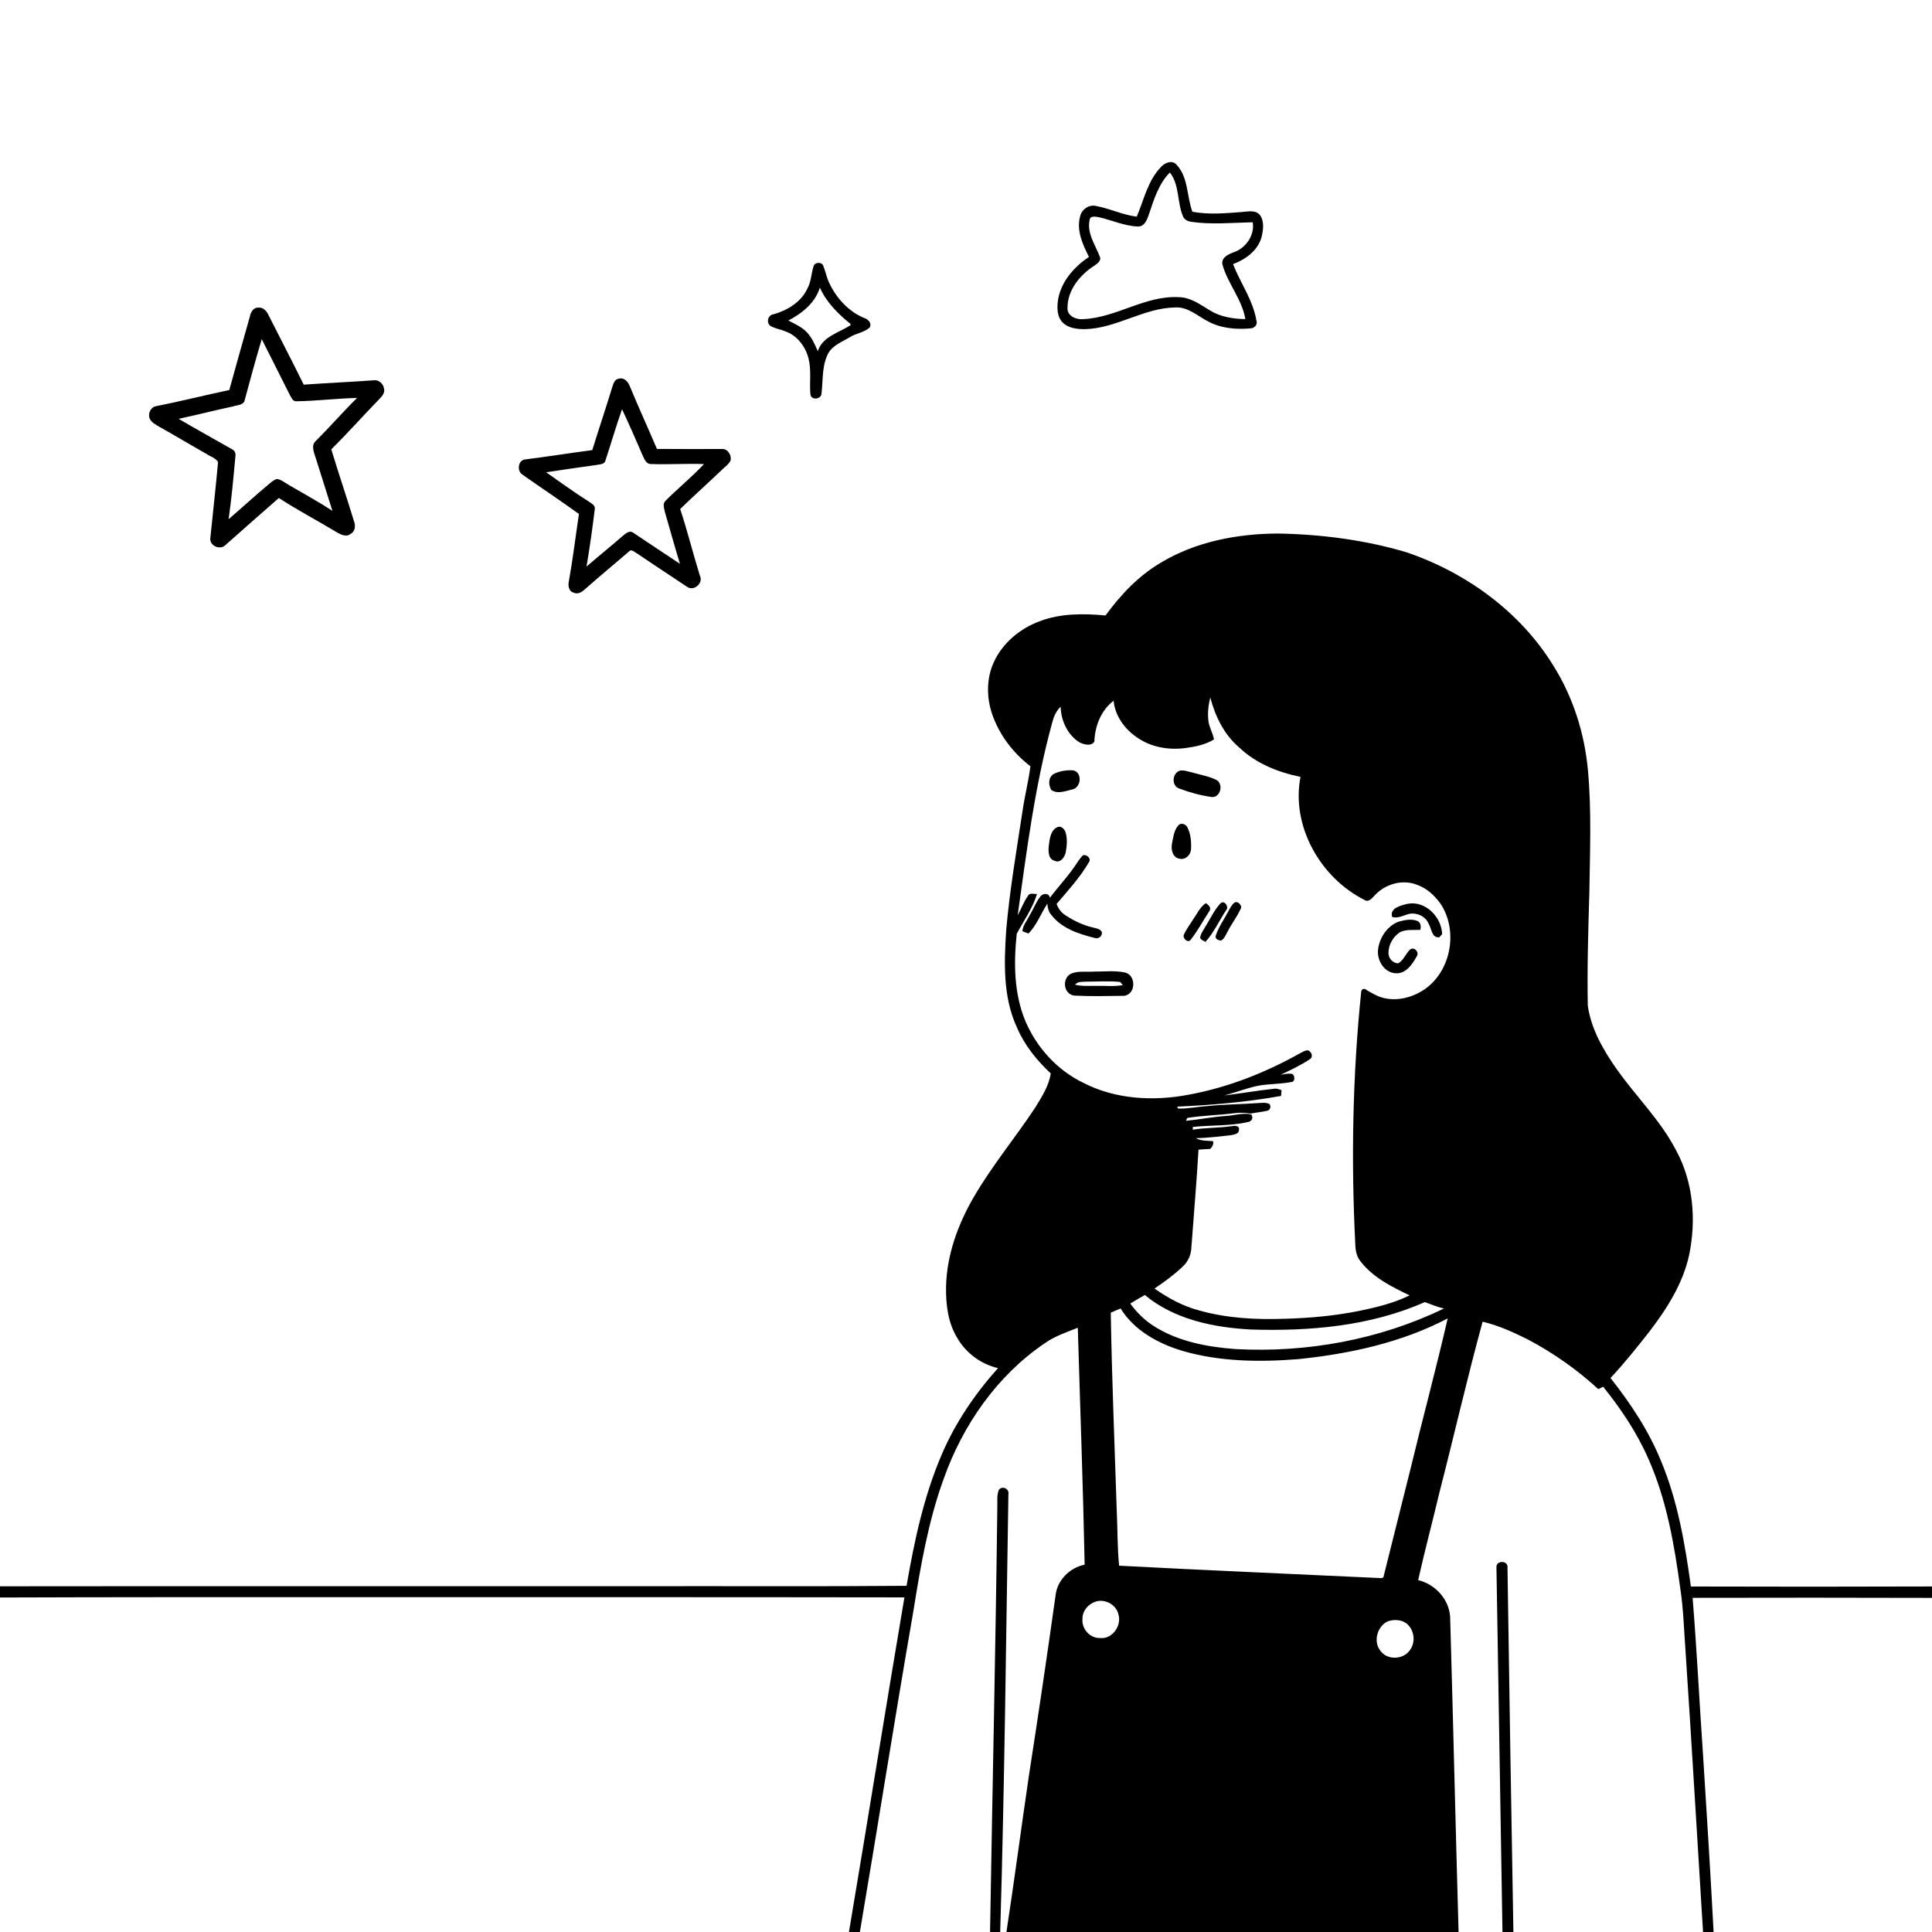<svg xmlns="http://www.w3.org/2000/svg" viewBox="0 0 1024 1024" version="1.1">
<g id="Parent-Group"><g id="Group-rgba(0,0,0,0)" fill="rgba(0,0,0,0)">
<path fill="rgba(0,0,0,0)" opacity="1.00" d=" M 0.00 0.00 L 1024.00 0.00 L 1024.00 840.86 C 981.40 841.00 938.80 841.02 896.20 840.88 C 893.11 818.37 889.24 795.65 880.46 774.57 C 873.97 758.48 864.30 743.92 853.59 730.37 C 861.01 722.48 867.78 713.99 874.44 705.47 C 883.63 693.44 891.99 680.23 895.26 665.25 C 899.13 646.68 897.52 626.51 888.35 609.68 C 880.17 593.88 867.28 581.33 857.07 566.94 C 849.90 556.76 843.35 545.53 841.56 533.03 C 841.18 513.01 841.80 492.97 842.39 472.95 C 842.71 451.32 843.61 429.62 841.62 408.04 C 839.80 388.58 833.75 369.42 823.33 352.84 C 805.71 324.14 776.83 303.29 745.16 292.62 C 723.08 286.11 700.03 283.16 677.05 282.78 C 655.66 282.92 633.75 287.08 615.24 298.24 C 603.46 305.16 593.96 315.26 585.96 326.20 C 574.33 325.15 562.18 325.02 551.11 329.25 C 540.70 333.08 531.45 340.71 526.78 350.89 C 522.81 359.42 522.84 369.44 525.78 378.28 C 529.54 389.36 536.89 399.04 546.14 406.13 C 545.18 413.82 543.23 421.35 542.09 429.01 C 538.88 450.28 535.18 471.50 533.31 492.95 C 532.18 510.30 531.52 528.63 539.09 544.77 C 543.07 554.11 549.60 562.07 556.94 568.98 C 555.89 575.54 552.22 581.29 548.81 586.86 C 538.26 602.88 525.89 617.68 516.23 634.29 C 507.77 648.77 501.79 665.10 501.43 682.01 C 501.27 691.41 502.44 701.26 507.52 709.38 C 512.12 717.29 520.06 723.07 528.97 725.13 C 516.72 738.78 506.29 754.16 499.08 771.06 C 489.60 793.18 484.58 816.89 480.50 840.51 C 434.68 840.91 388.86 840.63 343.04 840.71 C 228.69 840.75 114.35 840.64 0.00 840.77 L 0.00 0.00 M 615.46 88.39 C 608.37 95.61 606.34 105.84 602.49 114.83 C 595.12 113.91 588.37 110.58 581.11 109.21 C 577.42 108.25 573.58 110.73 572.58 114.32 C 570.33 121.88 573.79 129.50 577.16 136.14 C 569.53 141.32 562.84 148.71 560.94 157.99 C 560.18 162.29 559.96 167.45 563.15 170.88 C 566.20 173.95 570.81 174.48 574.93 174.46 C 591.72 174.12 606.21 163.15 623.01 162.95 C 629.54 162.59 634.54 167.32 639.95 170.17 C 646.90 174.04 655.16 174.75 662.95 174.04 C 664.98 173.89 666.67 172.01 665.94 169.93 C 664.10 159.11 657.48 150.03 653.52 139.99 C 660.08 137.55 666.50 132.96 668.58 125.96 C 669.53 122.15 670.22 117.61 667.93 114.14 C 665.58 111.06 661.38 112.16 658.08 112.38 C 649.42 113.05 640.59 113.85 631.99 112.22 C 628.94 104.03 629.93 94.05 623.59 87.30 C 621.31 84.64 617.46 86.21 615.46 88.39 M 431.46 140.40 C 429.92 144.47 430.12 149.08 427.92 152.95 C 424.61 160.15 417.34 164.48 409.98 166.57 C 407.00 166.93 406.03 170.92 408.31 172.74 C 410.79 174.17 413.71 174.53 416.33 175.64 C 422.56 177.86 426.96 183.73 428.54 190.02 C 430.13 196.21 428.97 202.63 429.53 208.91 C 429.79 212.27 435.22 211.80 435.43 208.60 C 436.27 201.36 435.53 193.61 439.14 186.98 C 441.71 182.79 446.56 181.08 450.57 178.63 C 453.79 176.59 457.95 176.27 460.83 173.69 C 462.32 171.62 460.33 169.32 458.34 168.66 C 449.74 165.22 443.14 157.89 439.34 149.58 C 438.01 146.74 437.49 143.62 436.29 140.74 C 435.49 138.85 432.65 138.99 431.46 140.40 M 132.55 167.36 C 128.80 180.46 125.19 193.60 121.53 206.72 C 108.64 209.45 95.86 212.68 82.93 215.24 C 79.68 215.66 77.96 219.81 79.68 222.51 C 80.87 224.31 82.91 225.24 84.69 226.34 C 92.99 231.00 101.15 235.91 109.44 240.59 C 111.46 242.00 114.33 242.71 115.57 244.90 C 114.38 258.28 112.83 271.63 111.50 284.99 C 110.76 289.28 116.75 291.84 119.59 288.81 C 128.96 280.47 138.37 272.19 147.81 263.94 C 157.58 270.35 167.98 275.76 177.98 281.81 C 180.32 283.16 183.43 285.00 185.92 282.90 C 188.44 281.52 188.49 278.43 187.56 276.04 C 183.70 263.37 179.41 250.83 175.59 238.15 C 184.08 229.78 192.00 220.83 200.32 212.28 C 201.89 210.58 204.17 208.67 203.55 206.08 C 203.24 203.41 200.74 201.11 197.98 201.57 C 185.66 202.46 173.31 202.99 160.98 203.88 C 154.88 191.43 148.44 179.15 142.19 166.77 C 141.27 164.74 139.43 162.83 137.01 163.04 C 134.51 162.83 132.99 165.19 132.55 167.36 M 324.67 204.68 C 321.21 216.01 317.42 227.24 313.92 238.57 C 302.05 240.12 290.22 242.02 278.36 243.51 C 274.67 243.85 273.91 249.30 276.60 251.34 C 286.62 258.44 296.90 265.21 306.85 272.42 C 305.06 284.33 303.63 296.30 301.50 308.16 C 300.96 310.43 301.49 313.51 304.12 314.15 C 306.37 315.20 308.58 313.68 310.17 312.19 C 317.81 305.40 325.73 298.92 333.46 292.23 C 334.55 290.98 335.95 292.31 336.97 292.90 C 345.95 298.98 355.03 304.93 364.05 310.94 C 367.71 313.69 373.08 309.05 370.90 304.97 C 367.29 293.29 364.34 281.40 360.52 269.79 C 367.66 262.84 375.09 256.21 382.29 249.33 C 383.98 247.61 386.19 246.26 387.24 244.02 C 387.77 241.40 385.94 238.15 383.11 237.98 C 371.47 237.97 359.82 238.06 348.18 237.94 C 343.52 226.94 338.52 216.08 333.95 205.04 C 333.08 202.57 330.90 199.79 327.92 200.75 C 325.92 200.96 325.20 203.06 324.67 204.68 Z" />
<path fill="rgba(0,0,0,0)" opacity="1.00" d=" M 588.73 695.75 C 590.45 694.97 592.19 694.23 593.95 693.52 C 601.21 705.26 614.01 712.22 626.92 716.05 C 646.74 721.78 667.70 721.99 688.12 720.37 C 715.41 717.56 742.87 711.61 767.31 698.79 C 761.15 725.63 753.92 752.24 747.48 779.03 C 742.86 797.70 738.09 816.33 733.47 835.00 C 733.45 837.00 731.25 836.30 729.95 836.34 C 684.35 834.20 638.72 832.26 593.15 829.85 C 592.17 819.94 592.36 809.90 591.87 799.94 C 590.76 765.21 589.29 730.49 588.73 695.75 Z" />
<path fill="rgba(0,0,0,0)" opacity="1.00" d=" M 0.00 846.71 C 55.00 846.51 109.99 846.53 164.99 846.54 C 269.78 846.57 374.57 846.47 479.36 846.64 C 469.37 905.73 459.90 964.90 449.96 1024.00 L 0.00 1024.00 L 0.00 846.71 Z" />
</g>
<g id="Group-000000" fill="#000000">
<path fill="#000000" opacity="1.00" d=" M 615.46 88.39 C 617.46 86.21 621.31 84.64 623.59 87.30 C 629.93 94.05 628.94 104.03 631.99 112.22 C 640.59 113.85 649.42 113.05 658.08 112.38 C 661.38 112.16 665.58 111.06 667.93 114.14 C 670.22 117.61 669.53 122.15 668.58 125.96 C 666.50 132.96 660.08 137.55 653.52 139.99 C 657.48 150.03 664.10 159.11 665.94 169.93 C 666.67 172.01 664.98 173.89 662.95 174.04 C 655.16 174.75 646.90 174.04 639.95 170.17 C 634.54 167.32 629.54 162.59 623.01 162.95 C 606.21 163.15 591.72 174.12 574.93 174.46 C 570.81 174.48 566.20 173.95 563.15 170.88 C 559.96 167.45 560.18 162.29 560.94 157.99 C 562.84 148.71 569.53 141.32 577.16 136.14 C 573.79 129.50 570.33 121.88 572.58 114.32 C 573.58 110.73 577.42 108.25 581.11 109.21 C 588.37 110.58 595.12 113.91 602.49 114.83 C 606.34 105.84 608.37 95.61 615.46 88.39 M 609.18 112.92 C 608.17 115.85 606.96 120.14 603.11 120.06 C 595.81 119.79 589.09 116.56 582.04 115.04 C 580.47 114.83 577.90 114.29 577.55 116.47 C 575.94 123.49 580.47 129.70 582.89 135.92 C 583.98 138.17 581.53 139.73 580.00 140.84 C 572.44 145.64 565.83 153.71 565.80 163.03 C 565.42 167.35 570.27 169.50 573.93 169.16 C 591.59 168.49 606.98 156.48 624.89 157.51 C 631.17 157.63 636.26 161.50 641.40 164.59 C 646.97 168.01 653.63 169.02 660.06 169.14 C 658.34 158.60 650.62 150.26 647.88 140.06 C 647.26 136.47 651.08 134.75 653.83 133.74 C 660.31 131.54 665.09 124.74 663.97 117.81 C 653.01 118.04 641.97 119.14 631.06 117.53 C 629.47 117.25 627.90 116.44 627.14 114.96 C 623.79 107.47 625.32 98.10 620.05 91.43 C 614.27 97.25 611.73 105.33 609.18 112.92 Z" />
<path fill="#000000" opacity="1.00" d=" M 431.46 140.40 C 432.65 138.99 435.49 138.85 436.29 140.74 C 437.49 143.62 438.01 146.74 439.34 149.58 C 443.14 157.89 449.74 165.22 458.34 168.66 C 460.33 169.32 462.32 171.62 460.83 173.69 C 457.95 176.27 453.79 176.59 450.57 178.63 C 446.56 181.08 441.71 182.79 439.14 186.98 C 435.53 193.61 436.27 201.36 435.43 208.60 C 435.22 211.80 429.79 212.27 429.53 208.91 C 428.97 202.63 430.13 196.21 428.54 190.02 C 426.96 183.73 422.56 177.86 416.33 175.64 C 413.71 174.53 410.79 174.17 408.31 172.74 C 406.03 170.92 407.00 166.93 409.98 166.57 C 417.34 164.48 424.61 160.15 427.92 152.95 C 430.12 149.08 429.92 144.47 431.46 140.40 M 434.54 152.44 C 432.09 160.53 425.07 166.13 417.84 169.88 C 421.09 171.61 424.58 173.08 427.24 175.69 C 430.17 178.57 431.83 182.41 433.44 186.12 C 435.90 178.39 444.70 176.31 450.84 172.35 C 450.80 172.17 450.73 171.81 450.70 171.62 C 444.18 166.34 438.00 160.22 434.54 152.44 Z" />
<path fill="#000000" opacity="1.00" d=" M 793.15 830.90 C 792.69 826.93 799.41 826.82 799.00 830.88 C 799.95 895.25 801.00 959.63 802.13 1024.00 L 796.34 1024.00 C 795.23 959.64 794.27 895.27 793.15 830.90 Z" />
</g>
<g id="Group-000000" fill="#000000">
<path fill="rgba(0,0,0,0)" opacity="1.00" d=" M 609.18 112.92 C 611.73 105.33 614.27 97.25 620.05 91.43 C 625.32 98.10 623.79 107.47 627.14 114.96 C 627.90 116.44 629.47 117.25 631.06 117.53 C 641.97 119.14 653.01 118.04 663.97 117.81 C 665.09 124.74 660.31 131.54 653.83 133.74 C 651.08 134.75 647.26 136.47 647.88 140.06 C 650.62 150.26 658.34 158.60 660.06 169.14 C 653.63 169.02 646.97 168.01 641.40 164.59 C 636.26 161.50 631.17 157.63 624.89 157.51 C 606.98 156.48 591.59 168.49 573.93 169.16 C 570.27 169.50 565.42 167.35 565.80 163.03 C 565.83 153.71 572.44 145.64 580.00 140.84 C 581.53 139.73 583.98 138.17 582.89 135.92 C 580.47 129.70 575.94 123.49 577.55 116.47 C 577.90 114.29 580.47 114.83 582.04 115.04 C 589.09 116.56 595.81 119.79 603.11 120.06 C 606.96 120.14 608.17 115.85 609.18 112.92 Z" />
<path fill="rgba(0,0,0,0)" opacity="1.00" d=" M 641.48 369.70 C 644.10 379.69 648.82 389.40 656.82 396.19 C 665.69 404.65 677.43 409.34 689.29 411.77 C 684.22 437.84 699.84 465.19 723.07 476.91 C 725.39 478.50 727.15 476.09 728.60 474.59 C 734.09 468.56 743.35 465.85 751.04 468.97 C 756.10 470.68 760.16 474.48 763.30 478.69 C 772.83 492.59 769.43 513.70 755.87 523.78 C 749.66 528.30 741.61 530.71 733.98 529.09 C 730.46 528.40 727.37 526.50 724.32 524.73 C 723.41 523.75 721.67 523.99 721.49 525.45 C 716.86 570.12 716.08 615.20 718.36 660.06 C 718.48 663.14 719.18 666.33 721.25 668.73 C 727.85 677.17 737.67 682.06 747.12 686.58 C 738.94 690.57 729.97 692.83 721.08 694.67 C 707.87 697.36 694.40 698.63 680.93 698.97 C 665.92 699.52 650.74 698.73 636.20 694.74 C 627.38 692.50 619.29 688.17 611.90 682.95 C 617.23 679.40 622.41 675.57 627.04 671.14 C 629.80 668.54 631.36 664.88 631.46 661.11 C 632.75 643.85 634.22 626.61 635.23 609.34 C 637.25 609.18 639.27 609.04 641.30 608.98 C 642.64 607.96 643.22 606.53 643.01 604.86 C 639.94 604.52 636.63 604.87 633.87 603.24 C 640.00 603.16 646.09 602.34 652.19 601.72 C 653.88 601.33 656.71 601.15 656.67 598.82 C 657.15 596.53 654.37 596.58 652.87 596.88 C 646.02 597.90 639.05 597.63 632.22 598.76 C 632.21 598.40 632.20 597.67 632.20 597.31 C 641.94 596.25 651.86 596.91 661.45 594.69 C 663.55 594.34 664.40 592.50 663.23 590.70 C 658.86 589.63 654.47 591.19 650.10 591.45 C 642.90 591.93 635.80 593.36 628.62 594.06 C 628.78 593.68 629.08 592.92 629.23 592.54 C 637.62 591.19 646.16 591.08 654.59 589.98 C 657.35 589.57 660.15 589.80 662.89 590.21 C 665.83 589.64 668.83 589.37 671.76 588.71 C 673.27 588.29 673.78 586.39 672.88 585.17 C 670.75 584.10 668.33 584.64 666.08 584.69 C 657.42 585.35 648.71 585.27 640.08 586.25 C 634.87 586.53 629.72 587.71 624.50 587.57 C 624.35 587.32 624.03 586.80 623.88 586.55 C 642.32 585.72 660.81 584.13 678.99 580.86 C 679.06 580.10 679.18 578.58 679.25 577.82 C 677.88 577.26 676.45 576.78 674.97 577.11 C 666.23 578.00 657.58 579.60 648.86 580.62 C 654.78 579.08 660.50 576.84 666.48 575.52 C 672.49 574.39 678.71 574.65 684.70 573.45 C 686.77 573.14 686.30 569.04 684.20 569.10 C 682.37 568.91 680.58 569.40 678.80 569.65 C 684.08 567.12 689.45 564.63 694.32 561.36 C 696.24 560.16 695.06 557.16 693.15 556.69 C 691.68 556.72 690.44 557.53 689.19 558.17 C 670.79 568.50 650.90 576.38 630.11 580.19 C 611.40 583.80 591.14 582.73 574.01 573.82 C 560.35 567.21 549.51 555.28 543.56 541.39 C 537.39 526.78 537.25 510.41 538.90 494.89 C 542.62 487.98 547.33 481.37 549.65 473.79 C 548.08 474.03 545.74 472.96 544.84 474.82 C 542.59 478.01 541.27 481.72 539.39 485.12 C 544.15 451.03 548.47 416.73 557.57 383.45 C 558.37 380.18 559.63 376.94 562.16 374.60 C 562.37 382.05 565.89 389.70 572.40 393.62 C 574.71 394.63 578.48 395.66 580.03 393.05 C 580.33 384.87 583.55 376.46 590.24 371.40 C 590.98 379.51 596.29 386.72 603.01 391.09 C 610.25 396.08 619.42 397.60 628.05 396.52 C 633.36 395.81 638.80 394.76 643.44 391.91 C 642.90 388.78 641.20 386.01 640.60 382.92 C 639.90 378.51 640.41 374.00 641.48 369.70 M 558.36 410.28 C 555.55 412.15 555.62 416.06 557.22 418.72 C 560.69 421.04 564.83 419.19 568.49 418.39 C 573.06 417.34 573.74 409.50 568.96 408.33 C 565.37 408.03 561.59 408.64 558.36 410.28 M 625.41 408.45 C 621.23 409.67 620.74 416.56 625.08 417.96 C 630.56 420.04 636.30 421.58 642.10 422.42 C 646.88 423.00 648.75 415.45 644.62 413.33 C 640.65 411.40 636.22 410.68 632.01 409.45 C 629.84 409.04 627.62 408.03 625.41 408.45 M 625.01 437.03 C 622.29 439.47 621.94 443.52 621.20 446.91 C 620.55 449.98 621.35 454.49 625.03 455.09 C 628.25 456.02 631.20 453.08 631.27 449.97 C 631.48 446.10 631.12 442.03 629.36 438.53 C 628.59 436.95 626.59 436.12 625.01 437.03 M 560.49 438.37 C 556.83 439.98 556.37 444.54 555.91 448.03 C 555.57 451.00 555.46 455.40 559.13 456.29 C 562.00 457.55 564.15 454.47 564.79 452.04 C 565.50 448.47 565.82 444.66 564.78 441.13 C 564.21 439.42 562.41 437.53 560.49 438.37 M 569.39 459.47 C 565.47 465.22 560.60 470.24 556.49 475.85 C 555.99 473.10 552.59 473.35 551.29 475.32 C 548.92 478.45 547.57 482.20 545.53 485.54 C 544.22 488.16 542.09 490.52 541.90 493.56 C 542.69 493.87 544.28 494.49 545.08 494.80 C 549.54 490.34 551.71 484.15 555.14 478.93 C 555.24 481.06 555.74 483.24 557.19 484.90 C 562.63 492.01 571.65 495.01 580.02 497.08 C 582.07 497.94 584.43 496.26 583.97 494.00 C 583.08 492.14 580.76 492.06 579.05 491.53 C 573.94 490.36 569.18 488.00 564.80 485.18 C 562.55 483.77 560.91 481.59 560.02 479.11 C 566.08 471.99 572.48 465.02 577.20 456.90 C 578.53 454.91 575.94 452.85 574.10 453.25 C 572.15 454.99 570.95 457.39 569.39 459.47 M 646.94 478.74 C 643.90 481.91 642.04 485.97 639.75 489.66 C 638.47 492.06 636.61 494.25 636.07 496.97 C 636.49 498.22 637.91 498.56 638.93 499.19 C 643.40 494.26 646.14 488.09 649.78 482.57 C 651.64 480.77 649.00 476.90 646.94 478.74 M 654.39 478.35 C 652.77 479.54 651.94 481.44 650.97 483.14 C 648.73 487.45 645.75 491.45 644.31 496.13 C 643.99 497.80 645.88 498.40 647.20 498.53 C 649.01 497.52 649.68 495.41 650.69 493.73 C 652.69 489.64 655.61 486.08 657.46 481.92 C 658.79 480.15 656.17 477.36 654.39 478.35 M 632.32 487.40 C 630.69 490.06 628.72 492.54 627.47 495.41 C 626.67 497.23 629.59 500.11 631.08 498.12 C 634.79 493.35 637.68 487.98 640.97 482.92 C 642.27 481.15 640.48 479.57 639.13 478.67 C 635.97 480.78 634.46 484.40 632.32 487.40 M 737.88 486.03 C 741.10 486.94 744.01 485.06 747.06 484.34 C 751.13 483.63 755.64 485.71 757.22 489.66 C 758.81 492.17 758.81 497.27 762.89 496.78 C 763.26 496.36 764.00 495.52 764.37 495.10 C 764.00 485.94 755.46 477.19 745.93 479.06 C 742.50 479.91 736.39 481.28 737.88 486.03 M 741.37 488.48 C 735.36 490.69 731.22 496.83 730.43 503.06 C 729.61 508.89 733.65 515.69 739.96 515.86 C 745.26 516.09 748.54 511.08 750.84 507.00 C 752.53 504.91 749.56 501.45 747.36 503.29 C 744.97 505.48 744.01 509.00 741.05 510.60 C 738.23 510.50 735.82 507.87 735.91 505.07 C 735.92 500.67 738.41 496.41 742.08 494.05 C 745.39 492.45 749.23 493.04 752.80 492.84 C 753.22 491.17 753.12 489.34 751.59 488.29 C 748.36 486.78 744.65 487.61 741.37 488.48 M 568.47 515.75 C 562.78 517.56 563.23 526.63 569.19 527.67 C 578.05 528.14 587.00 527.92 595.88 527.80 C 602.05 526.96 602.28 517.00 596.39 515.48 C 591.02 514.29 585.44 515.01 579.99 514.96 C 576.16 515.28 572.17 514.54 568.47 515.75 Z" />
<path fill="rgba(0,0,0,0)" opacity="1.00" d=" M 762.95 790.95 C 770.70 760.84 777.60 730.51 785.82 700.53 C 794.28 702.51 802.24 706.16 809.98 710.04 C 823.42 717.14 835.93 725.99 847.13 736.27 C 847.98 735.83 848.84 735.41 849.71 734.99 C 859.18 746.76 867.67 759.42 873.73 773.31 C 883.34 794.96 887.39 818.53 890.58 841.85 C 892.22 852.51 892.50 863.31 893.30 874.05 C 896.63 924.02 899.52 974.02 902.65 1024.00 L 802.13 1024.00 C 801.00 959.63 799.95 895.25 799.00 830.88 C 799.41 826.82 792.69 826.93 793.15 830.90 C 794.27 895.27 795.23 959.64 796.34 1024.00 L 773.08 1024.00 C 771.48 968.35 770.22 912.70 768.61 857.05 C 768.05 847.65 760.70 839.64 751.65 837.50 C 755.13 821.92 759.28 806.49 762.95 790.95 Z" />
<path fill="rgba(0,0,0,0)" opacity="1.00" d=" M 553.85 711.88 C 559.14 708.17 565.30 706.10 571.26 703.73 C 572.48 745.59 574.05 787.45 574.89 829.32 C 566.88 830.88 560.17 837.72 559.42 845.95 C 554.99 877.61 550.29 909.23 545.39 940.82 C 541.31 968.53 537.67 996.31 533.43 1024.00 L 530.13 1024.00 C 532.43 946.67 533.22 869.31 534.47 791.96 C 535.05 789.16 531.37 787.33 529.51 789.48 C 528.15 792.43 528.75 795.81 528.60 798.96 C 527.69 873.98 525.98 948.99 524.75 1024.00 L 455.75 1024.00 C 465.36 967.38 474.26 910.63 484.09 854.05 C 487.88 830.37 491.93 806.54 500.13 783.92 C 510.26 755.30 528.49 728.99 553.85 711.88 Z" />
<path fill="rgba(0,0,0,0)" opacity="1.00" d=" M 897.12 846.88 C 939.41 846.76 981.71 846.81 1024.00 846.91 L 1024.00 1024.00 L 908.25 1024.00 C 906.60 993.03 904.68 962.09 902.71 931.14 C 900.75 903.06 899.39 874.94 897.12 846.88 Z" />
</g>
<g id="Group-000000" fill="#000000">
<path fill="rgba(0,0,0,0)" opacity="1.00" d=" M 434.54 152.44 C 438.00 160.22 444.18 166.34 450.70 171.62 C 450.73 171.81 450.80 172.17 450.84 172.35 C 444.70 176.31 435.90 178.39 433.44 186.12 C 431.83 182.41 430.17 178.57 427.24 175.69 C 424.58 173.08 421.09 171.61 417.84 169.88 C 425.07 166.13 432.09 160.53 434.54 152.44 Z" />
</g>
<g id="Group-000000" fill="#000000">
<path fill="#000000" opacity="1.00" d=" M 132.55 167.36 C 132.99 165.19 134.51 162.83 137.01 163.04 C 139.43 162.83 141.27 164.74 142.19 166.77 C 148.44 179.15 154.88 191.43 160.98 203.88 C 173.31 202.99 185.66 202.46 197.98 201.57 C 200.74 201.11 203.24 203.41 203.55 206.08 C 204.17 208.67 201.89 210.58 200.32 212.28 C 192.00 220.83 184.08 229.78 175.59 238.15 C 179.41 250.83 183.70 263.37 187.56 276.04 C 188.49 278.43 188.44 281.52 185.92 282.90 C 183.43 285.00 180.32 283.16 177.98 281.81 C 167.98 275.76 157.58 270.35 147.81 263.94 C 138.37 272.19 128.96 280.47 119.59 288.81 C 116.75 291.84 110.76 289.28 111.50 284.99 C 112.83 271.63 114.38 258.28 115.57 244.90 C 114.33 242.71 111.46 242.00 109.44 240.59 C 101.15 235.91 92.99 231.00 84.69 226.34 C 82.91 225.24 80.87 224.31 79.68 222.51 C 77.96 219.81 79.68 215.66 82.93 215.24 C 95.86 212.68 108.64 209.45 121.53 206.72 C 125.19 193.60 128.80 180.46 132.55 167.36 M 129.71 212.01 C 129.22 214.87 125.65 214.63 123.51 215.41 C 113.88 217.46 104.33 219.92 94.70 221.99 C 104.06 227.53 113.62 232.76 123.07 238.15 C 124.52 238.84 125.06 240.46 124.76 241.99 C 123.74 253.07 122.76 264.18 121.16 275.19 C 128.52 268.88 135.65 262.31 143.10 256.10 C 144.26 255.20 145.42 254.10 146.94 253.88 C 149.24 254.27 151.04 255.89 153.01 257.01 C 160.75 261.57 168.68 265.83 176.19 270.78 C 173.28 261.48 170.33 252.19 167.40 242.91 C 166.48 239.88 164.55 235.98 167.59 233.51 C 174.98 226.14 181.81 218.23 189.25 210.92 C 178.51 211.16 167.82 212.53 157.08 212.68 C 155.14 212.80 154.46 210.72 153.64 209.38 C 148.65 199.51 143.72 189.62 138.73 179.75 C 135.54 190.45 132.61 201.23 129.71 212.01 Z" />
<path fill="#000000" opacity="1.00" d=" M 324.67 204.68 C 325.20 203.06 325.92 200.96 327.92 200.75 C 330.90 199.79 333.08 202.57 333.95 205.04 C 338.52 216.08 343.52 226.94 348.18 237.94 C 359.82 238.06 371.47 237.97 383.11 237.98 C 385.94 238.15 387.77 241.40 387.24 244.02 C 386.19 246.26 383.98 247.61 382.29 249.33 C 375.09 256.21 367.66 262.84 360.52 269.79 C 364.34 281.40 367.29 293.29 370.90 304.97 C 373.08 309.05 367.71 313.69 364.05 310.94 C 355.03 304.93 345.95 298.98 336.97 292.90 C 335.95 292.31 334.55 290.98 333.46 292.23 C 325.73 298.92 317.81 305.40 310.17 312.19 C 308.58 313.68 306.37 315.20 304.12 314.15 C 301.49 313.51 300.96 310.43 301.50 308.16 C 303.63 296.30 305.06 284.33 306.85 272.42 C 296.90 265.21 286.62 258.44 276.60 251.34 C 273.91 249.30 274.67 243.85 278.36 243.51 C 290.22 242.02 302.05 240.12 313.92 238.57 C 317.42 227.24 321.21 216.01 324.67 204.68 M 320.94 243.93 C 320.56 246.21 317.92 246.04 316.18 246.44 C 307.26 247.62 298.37 249.00 289.47 250.32 C 296.97 255.56 304.34 260.96 312.08 265.84 C 313.44 266.90 315.69 267.81 315.23 269.95 C 314.01 280.09 312.57 290.22 310.87 300.29 C 317.17 294.83 323.67 289.60 329.97 284.13 C 331.50 282.90 333.54 280.86 335.60 282.34 C 343.83 287.88 352.13 293.33 360.39 298.84 C 357.61 289.74 355.08 280.57 352.42 271.44 C 352.05 269.54 351.07 267.20 352.60 265.56 C 359.26 258.86 366.66 252.89 373.12 245.97 C 363.75 245.60 354.37 246.30 345.01 245.94 C 342.72 246.05 341.71 243.72 340.88 242.00 C 337.25 233.58 333.57 225.18 329.70 216.88 C 326.54 225.81 323.92 234.93 320.94 243.93 Z" />
<path fill="#000000" opacity="1.00" d=" M 569.39 459.47 C 570.95 457.39 572.15 454.99 574.10 453.25 C 575.94 452.85 578.53 454.91 577.20 456.90 C 572.48 465.02 566.08 471.99 560.02 479.11 C 560.91 481.59 562.55 483.77 564.80 485.18 C 569.18 488.00 573.94 490.36 579.05 491.53 C 580.76 492.06 583.08 492.14 583.97 494.00 C 584.43 496.26 582.07 497.94 580.02 497.08 C 571.65 495.01 562.63 492.01 557.19 484.90 C 555.74 483.24 555.24 481.06 555.14 478.93 C 551.71 484.15 549.54 490.34 545.08 494.80 C 544.28 494.49 542.69 493.87 541.90 493.56 C 542.09 490.52 544.22 488.16 545.53 485.54 C 547.57 482.20 548.92 478.45 551.29 475.32 C 552.59 473.35 555.99 473.10 556.49 475.85 C 560.60 470.24 565.47 465.22 569.39 459.47 Z" />
</g>
<g id="Group-000000" fill="#000000">
<path fill="rgba(0,0,0,0)" opacity="1.00" d=" M 129.71 212.01 C 132.61 201.23 135.54 190.45 138.73 179.75 C 143.72 189.62 148.65 199.51 153.64 209.38 C 154.46 210.72 155.14 212.80 157.08 212.68 C 167.82 212.53 178.51 211.16 189.25 210.92 C 181.81 218.23 174.98 226.14 167.59 233.51 C 164.55 235.98 166.48 239.88 167.40 242.91 C 170.33 252.19 173.28 261.48 176.19 270.78 C 168.68 265.83 160.75 261.57 153.01 257.01 C 151.04 255.89 149.24 254.27 146.94 253.88 C 145.42 254.10 144.26 255.20 143.10 256.10 C 135.65 262.31 128.52 268.88 121.16 275.19 C 122.76 264.18 123.74 253.07 124.76 241.99 C 125.06 240.46 124.52 238.84 123.07 238.15 C 113.62 232.76 104.06 227.53 94.70 221.99 C 104.33 219.92 113.88 217.46 123.51 215.41 C 125.65 214.63 129.22 214.87 129.71 212.01 Z" />
</g>
<g id="Group-000000" fill="#000000">
<path fill="rgba(0,0,0,0)" opacity="1.00" d=" M 320.94 243.93 C 323.92 234.93 326.54 225.81 329.70 216.88 C 333.57 225.18 337.25 233.58 340.88 242.00 C 341.71 243.72 342.72 246.05 345.01 245.94 C 354.37 246.30 363.75 245.60 373.12 245.97 C 366.66 252.89 359.26 258.86 352.60 265.56 C 351.07 267.20 352.05 269.54 352.42 271.44 C 355.08 280.57 357.61 289.74 360.39 298.84 C 352.13 293.33 343.83 287.88 335.60 282.34 C 333.54 280.86 331.50 282.90 329.97 284.13 C 323.67 289.60 317.17 294.83 310.87 300.29 C 312.57 290.22 314.01 280.09 315.23 269.95 C 315.69 267.81 313.44 266.90 312.08 265.84 C 304.34 260.96 296.97 255.56 289.47 250.32 C 298.37 249.00 307.26 247.62 316.18 246.44 C 317.92 246.04 320.56 246.21 320.94 243.93 Z" />
</g>
<g id="Group-000000" fill="#000000">
<path fill="#000000" opacity="1.00" d=" M 615.24 298.24 C 633.75 287.08 655.66 282.92 677.05 282.78 C 700.03 283.16 723.08 286.11 745.16 292.62 C 776.83 303.29 805.71 324.14 823.33 352.84 C 833.75 369.42 839.80 388.58 841.62 408.04 C 843.61 429.62 842.71 451.32 842.39 472.95 C 841.80 492.97 841.18 513.01 841.56 533.03 C 843.35 545.53 849.90 556.76 857.07 566.94 C 867.28 581.33 880.17 593.88 888.35 609.68 C 897.52 626.51 899.13 646.68 895.26 665.25 C 891.99 680.23 883.63 693.44 874.44 705.47 C 867.78 713.99 861.01 722.48 853.59 730.37 C 864.30 743.92 873.97 758.48 880.46 774.57 C 889.24 795.65 893.11 818.37 896.20 840.88 C 938.80 841.02 981.40 841.00 1024.00 840.86 L 1024.00 846.91 C 981.71 846.81 939.41 846.76 897.12 846.88 C 899.39 874.94 900.75 903.06 902.71 931.14 C 904.68 962.09 906.60 993.03 908.25 1024.00 L 902.65 1024.00 C 899.52 974.02 896.63 924.02 893.30 874.05 C 892.50 863.31 892.22 852.51 890.58 841.85 C 887.39 818.53 883.34 794.96 873.73 773.31 C 867.67 759.42 859.18 746.76 849.71 734.99 C 848.84 735.41 847.98 735.83 847.13 736.27 C 835.93 725.99 823.42 717.14 809.98 710.04 C 802.24 706.16 794.28 702.51 785.82 700.53 C 777.60 730.51 770.70 760.84 762.95 790.95 C 759.28 806.49 755.13 821.92 751.65 837.50 C 760.70 839.64 768.05 847.65 768.61 857.05 C 770.22 912.70 771.48 968.35 773.08 1024.00 L 533.43 1024.00 C 537.67 996.31 541.31 968.53 545.39 940.82 C 550.29 909.23 554.99 877.61 559.42 845.95 C 560.17 837.72 566.88 830.88 574.89 829.32 C 574.05 787.45 572.48 745.59 571.26 703.73 C 565.30 706.10 559.14 708.17 553.85 711.88 C 528.49 728.99 510.26 755.30 500.13 783.92 C 491.93 806.54 487.88 830.37 484.09 854.05 C 474.26 910.63 465.36 967.38 455.75 1024.00 L 449.96 1024.00 C 459.90 964.90 469.37 905.73 479.36 846.64 C 374.57 846.47 269.78 846.57 164.99 846.54 C 109.99 846.53 55.00 846.51 0.00 846.71 L 0.00 840.77 C 114.35 840.64 228.69 840.75 343.04 840.71 C 388.86 840.63 434.68 840.91 480.50 840.51 C 484.58 816.89 489.60 793.18 499.08 771.06 C 506.29 754.16 516.72 738.78 528.97 725.13 C 520.06 723.07 512.12 717.29 507.52 709.38 C 502.44 701.26 501.27 691.41 501.43 682.01 C 501.79 665.10 507.77 648.77 516.23 634.29 C 525.89 617.68 538.26 602.88 548.81 586.86 C 552.22 581.29 555.89 575.54 556.94 568.98 C 549.60 562.07 543.07 554.11 539.09 544.77 C 531.52 528.63 532.18 510.30 533.31 492.95 C 535.18 471.50 538.88 450.28 542.09 429.01 C 543.23 421.35 545.18 413.82 546.14 406.13 C 536.89 399.04 529.54 389.36 525.78 378.28 C 522.84 369.44 522.81 359.42 526.78 350.89 C 531.45 340.71 540.70 333.08 551.11 329.25 C 562.18 325.02 574.33 325.15 585.96 326.20 C 593.96 315.26 603.46 305.16 615.24 298.24 M 641.48 369.70 C 640.41 374.00 639.90 378.51 640.60 382.92 C 641.20 386.01 642.90 388.78 643.44 391.91 C 638.80 394.76 633.36 395.81 628.05 396.52 C 619.42 397.60 610.25 396.08 603.01 391.09 C 596.29 386.72 590.98 379.51 590.24 371.40 C 583.55 376.46 580.33 384.87 580.03 393.05 C 578.48 395.66 574.71 394.63 572.40 393.62 C 565.89 389.70 562.37 382.05 562.16 374.60 C 559.63 376.94 558.37 380.18 557.57 383.45 C 548.47 416.73 544.15 451.03 539.39 485.12 C 541.27 481.72 542.59 478.01 544.84 474.82 C 545.74 472.96 548.08 474.03 549.65 473.79 C 547.33 481.37 542.62 487.98 538.90 494.89 C 537.25 510.41 537.39 526.78 543.56 541.39 C 549.51 555.28 560.35 567.21 574.01 573.82 C 591.14 582.73 611.40 583.80 630.11 580.19 C 650.90 576.38 670.79 568.50 689.19 558.17 C 690.44 557.53 691.68 556.72 693.15 556.69 C 695.06 557.16 696.24 560.16 694.32 561.36 C 689.45 564.63 684.08 567.12 678.80 569.65 C 680.58 569.40 682.37 568.91 684.20 569.10 C 686.30 569.04 686.77 573.14 684.70 573.45 C 678.71 574.65 672.49 574.39 666.48 575.52 C 660.50 576.84 654.78 579.08 648.86 580.62 C 657.58 579.60 666.23 578.00 674.97 577.11 C 676.45 576.78 677.88 577.26 679.25 577.82 C 679.18 578.58 679.06 580.10 678.99 580.86 C 660.81 584.13 642.32 585.72 623.88 586.55 C 624.03 586.80 624.35 587.32 624.50 587.57 C 629.72 587.71 634.87 586.53 640.08 586.25 C 648.71 585.27 657.42 585.35 666.08 584.69 C 668.33 584.64 670.75 584.10 672.88 585.17 C 673.78 586.39 673.27 588.29 671.76 588.71 C 668.83 589.37 665.83 589.64 662.89 590.21 C 660.15 589.80 657.35 589.57 654.59 589.98 C 646.16 591.08 637.62 591.19 629.23 592.54 C 629.08 592.92 628.78 593.68 628.62 594.06 C 635.80 593.36 642.90 591.93 650.10 591.45 C 654.47 591.19 658.86 589.63 663.23 590.70 C 664.40 592.50 663.55 594.34 661.45 594.69 C 651.86 596.91 641.94 596.25 632.20 597.31 C 632.20 597.67 632.21 598.40 632.22 598.76 C 639.05 597.63 646.02 597.90 652.87 596.88 C 654.37 596.58 657.15 596.53 656.67 598.82 C 656.71 601.15 653.88 601.33 652.19 601.72 C 646.09 602.34 640.00 603.16 633.87 603.24 C 636.63 604.87 639.94 604.52 643.01 604.86 C 643.22 606.53 642.64 607.96 641.30 608.98 C 639.27 609.04 637.25 609.18 635.23 609.34 C 634.22 626.61 632.75 643.85 631.46 661.11 C 631.36 664.88 629.80 668.54 627.04 671.14 C 622.41 675.57 617.23 679.40 611.90 682.95 C 619.29 688.17 627.38 692.50 636.20 694.74 C 650.74 698.73 665.92 699.52 680.93 698.97 C 694.40 698.63 707.87 697.36 721.08 694.67 C 729.97 692.83 738.94 690.57 747.12 686.58 C 737.67 682.06 727.85 677.17 721.25 668.73 C 719.18 666.33 718.48 663.14 718.36 660.06 C 716.08 615.20 716.86 570.12 721.49 525.45 C 721.67 523.99 723.41 523.75 724.32 524.73 C 727.37 526.50 730.46 528.40 733.98 529.09 C 741.61 530.71 749.66 528.30 755.87 523.78 C 769.43 513.70 772.83 492.59 763.30 478.69 C 760.16 474.48 756.10 470.68 751.04 468.97 C 743.35 465.85 734.09 468.56 728.60 474.59 C 727.15 476.09 725.39 478.50 723.07 476.91 C 699.84 465.19 684.22 437.84 689.29 411.77 C 677.43 409.34 665.69 404.65 656.82 396.19 C 648.82 389.40 644.10 379.69 641.48 369.70 M 599.08 690.92 C 602.42 695.56 606.54 699.62 611.34 702.73 C 624.28 711.03 639.88 713.94 654.98 715.05 C 692.73 717.07 731.20 710.04 765.30 693.55 C 761.81 692.75 758.53 691.33 755.18 690.13 C 726.33 702.93 694.20 705.64 662.99 704.67 C 643.20 703.60 622.42 699.37 606.80 686.38 C 604.18 687.81 601.62 689.35 599.08 690.92 M 588.73 695.75 C 589.29 730.49 590.76 765.21 591.87 799.94 C 592.36 809.90 592.17 819.94 593.15 829.85 C 638.72 832.26 684.35 834.20 729.95 836.34 C 731.25 836.30 733.45 837.00 733.47 835.00 C 738.09 816.33 742.86 797.70 747.48 779.03 C 753.92 752.24 761.15 725.63 767.31 698.79 C 742.87 711.61 715.41 717.56 688.12 720.37 C 667.70 721.99 646.74 721.78 626.92 716.05 C 614.01 712.22 601.21 705.26 593.95 693.52 C 592.19 694.23 590.45 694.97 588.73 695.75 M 579.34 849.47 C 576.07 851.02 573.59 854.39 573.73 858.10 C 573.22 863.27 577.70 868.36 582.97 868.18 C 589.42 868.95 594.53 861.82 592.84 855.85 C 591.70 850.05 584.55 846.67 579.34 849.47 M 735.38 859.40 C 729.82 862.21 727.69 870.25 731.79 875.13 C 735.36 879.91 743.33 879.67 746.93 875.05 C 750.04 871.43 749.92 865.69 746.99 862.01 C 744.40 858.47 739.22 857.96 735.38 859.40 Z" />
</g>
<g id="Group-000000" fill="#000000">
<path fill="#000000" opacity="1.00" d=" M 558.36 410.28 C 561.59 408.64 565.37 408.03 568.96 408.33 C 573.74 409.50 573.06 417.34 568.49 418.39 C 564.83 419.19 560.69 421.04 557.22 418.72 C 555.62 416.06 555.55 412.15 558.36 410.28 Z" />
</g>
<g id="Group-000000" fill="#000000">
<path fill="#000000" opacity="1.00" d=" M 625.41 408.45 C 627.62 408.03 629.84 409.04 632.01 409.45 C 636.22 410.68 640.65 411.40 644.62 413.33 C 648.75 415.45 646.88 423.00 642.10 422.42 C 636.30 421.58 630.56 420.04 625.08 417.96 C 620.74 416.56 621.23 409.67 625.41 408.45 Z" />
<path fill="#000000" opacity="1.00" d=" M 560.49 438.37 C 562.41 437.53 564.21 439.42 564.78 441.13 C 565.82 444.66 565.50 448.47 564.79 452.04 C 564.15 454.47 562.00 457.55 559.13 456.29 C 555.46 455.40 555.57 451.00 555.91 448.03 C 556.37 444.54 556.83 439.98 560.49 438.37 Z" />
<path fill="#000000" opacity="1.00" d=" M 741.37 488.48 C 744.65 487.61 748.36 486.78 751.59 488.29 C 753.12 489.34 753.22 491.17 752.80 492.84 C 749.23 493.04 745.39 492.45 742.08 494.05 C 738.41 496.41 735.92 500.67 735.91 505.07 C 735.82 507.87 738.23 510.50 741.05 510.60 C 744.01 509.00 744.97 505.48 747.36 503.29 C 749.56 501.45 752.53 504.91 750.84 507.00 C 748.54 511.08 745.26 516.09 739.96 515.86 C 733.65 515.69 729.61 508.89 730.43 503.06 C 731.22 496.83 735.36 490.69 741.37 488.48 Z" />
</g>
<g id="Group-000000" fill="#000000">
<path fill="#000000" opacity="1.00" d=" M 625.01 437.03 C 626.59 436.12 628.59 436.95 629.36 438.53 C 631.12 442.03 631.48 446.10 631.27 449.97 C 631.20 453.08 628.25 456.02 625.03 455.09 C 621.35 454.49 620.55 449.98 621.20 446.91 C 621.94 443.52 622.29 439.47 625.01 437.03 Z" />
</g>
<g id="Group-000000" fill="#000000">
<path fill="#000000" opacity="1.00" d=" M 646.94 478.74 C 649.00 476.90 651.64 480.77 649.78 482.57 C 646.14 488.09 643.40 494.26 638.93 499.19 C 637.91 498.56 636.49 498.22 636.07 496.97 C 636.61 494.25 638.47 492.06 639.75 489.66 C 642.04 485.97 643.90 481.91 646.94 478.74 Z" />
</g>
<g id="Group-000000" fill="#000000">
<path fill="#000000" opacity="1.00" d=" M 654.39 478.35 C 656.17 477.36 658.79 480.15 657.46 481.92 C 655.61 486.08 652.69 489.64 650.69 493.73 C 649.68 495.41 649.01 497.52 647.20 498.53 C 645.88 498.40 643.99 497.80 644.31 496.13 C 645.75 491.45 648.73 487.45 650.97 483.14 C 651.94 481.44 652.77 479.54 654.39 478.35 Z" />
</g>
<g id="Group-000000" fill="#000000">
<path fill="#000000" opacity="1.00" d=" M 632.32 487.40 C 634.46 484.40 635.97 480.78 639.13 478.67 C 640.48 479.57 642.27 481.15 640.97 482.92 C 637.68 487.98 634.79 493.35 631.08 498.12 C 629.59 500.11 626.67 497.23 627.47 495.41 C 628.72 492.54 630.69 490.06 632.32 487.40 Z" />
</g>
<g id="Group-000000" fill="#000000">
<path fill="#000000" opacity="1.00" d=" M 737.88 486.03 C 736.39 481.28 742.50 479.91 745.93 479.06 C 755.46 477.19 764.00 485.94 764.37 495.10 C 764.00 495.52 763.26 496.36 762.89 496.78 C 758.81 497.27 758.81 492.17 757.22 489.66 C 755.64 485.71 751.13 483.63 747.06 484.34 C 744.01 485.06 741.10 486.94 737.88 486.03 Z" />
</g>
<g id="Group-000000" fill="#000000">
<path fill="#000000" opacity="1.00" d=" M 568.47 515.75 C 572.17 514.54 576.16 515.28 579.99 514.96 C 585.44 515.01 591.02 514.29 596.39 515.48 C 602.28 517.00 602.05 526.96 595.88 527.80 C 587.00 527.92 578.05 528.14 569.19 527.67 C 563.23 526.63 562.78 517.56 568.47 515.75 M 569.80 521.92 C 573.80 522.90 577.94 522.42 582.02 522.53 C 586.39 522.45 590.82 522.98 595.14 522.09 C 594.76 521.68 594.01 520.86 593.63 520.44 C 587.74 519.87 581.81 520.28 575.91 520.29 C 573.82 520.47 571.24 520.02 569.80 521.92 Z" />
</g>
<g id="Group-000000" fill="#000000">
<path fill="rgba(0,0,0,0)" opacity="1.00" d=" M 569.80 521.92 C 571.24 520.02 573.82 520.47 575.91 520.29 C 581.81 520.28 587.74 519.87 593.63 520.44 C 594.01 520.86 594.76 521.68 595.14 522.09 C 590.82 522.98 586.39 522.45 582.02 522.53 C 577.94 522.42 573.80 522.90 569.80 521.92 Z" />
</g>
<g id="Group-000000" fill="#000000">
<path fill="rgba(0,0,0,0)" opacity="1.00" d=" M 599.08 690.92 C 601.62 689.35 604.18 687.81 606.80 686.38 C 622.42 699.37 643.20 703.60 662.99 704.67 C 694.20 705.64 726.33 702.93 755.18 690.13 C 758.53 691.33 761.81 692.75 765.30 693.55 C 731.20 710.04 692.73 717.07 654.98 715.05 C 639.88 713.94 624.28 711.03 611.34 702.73 C 606.54 699.62 602.42 695.56 599.08 690.92 Z" />
</g>
<g id="Group-000000" fill="#000000">
<path fill="#000000" opacity="1.00" d=" M 529.51 789.48 C 531.37 787.33 535.05 789.16 534.47 791.96 C 533.22 869.31 532.43 946.67 530.13 1024.00 L 524.75 1024.00 C 525.98 948.99 527.69 873.98 528.60 798.96 C 528.75 795.81 528.15 792.43 529.51 789.48 Z" />
</g>
<g id="Group-000000" fill="#000000">
<path fill="rgba(0,0,0,0)" opacity="1.00" d=" M 579.34 849.47 C 584.55 846.67 591.70 850.05 592.84 855.85 C 594.53 861.82 589.42 868.95 582.97 868.18 C 577.70 868.36 573.22 863.27 573.73 858.10 C 573.59 854.39 576.07 851.02 579.34 849.47 Z" />
</g>
<g id="Group-000000" fill="#000000">
<path fill="rgba(0,0,0,0)" opacity="1.00" d=" M 735.38 859.40 C 739.22 857.96 744.40 858.47 746.99 862.01 C 749.92 865.69 750.04 871.43 746.93 875.05 C 743.33 879.67 735.36 879.91 731.79 875.13 C 727.69 870.25 729.82 862.21 735.38 859.40 Z" />
</g>
</g></svg>